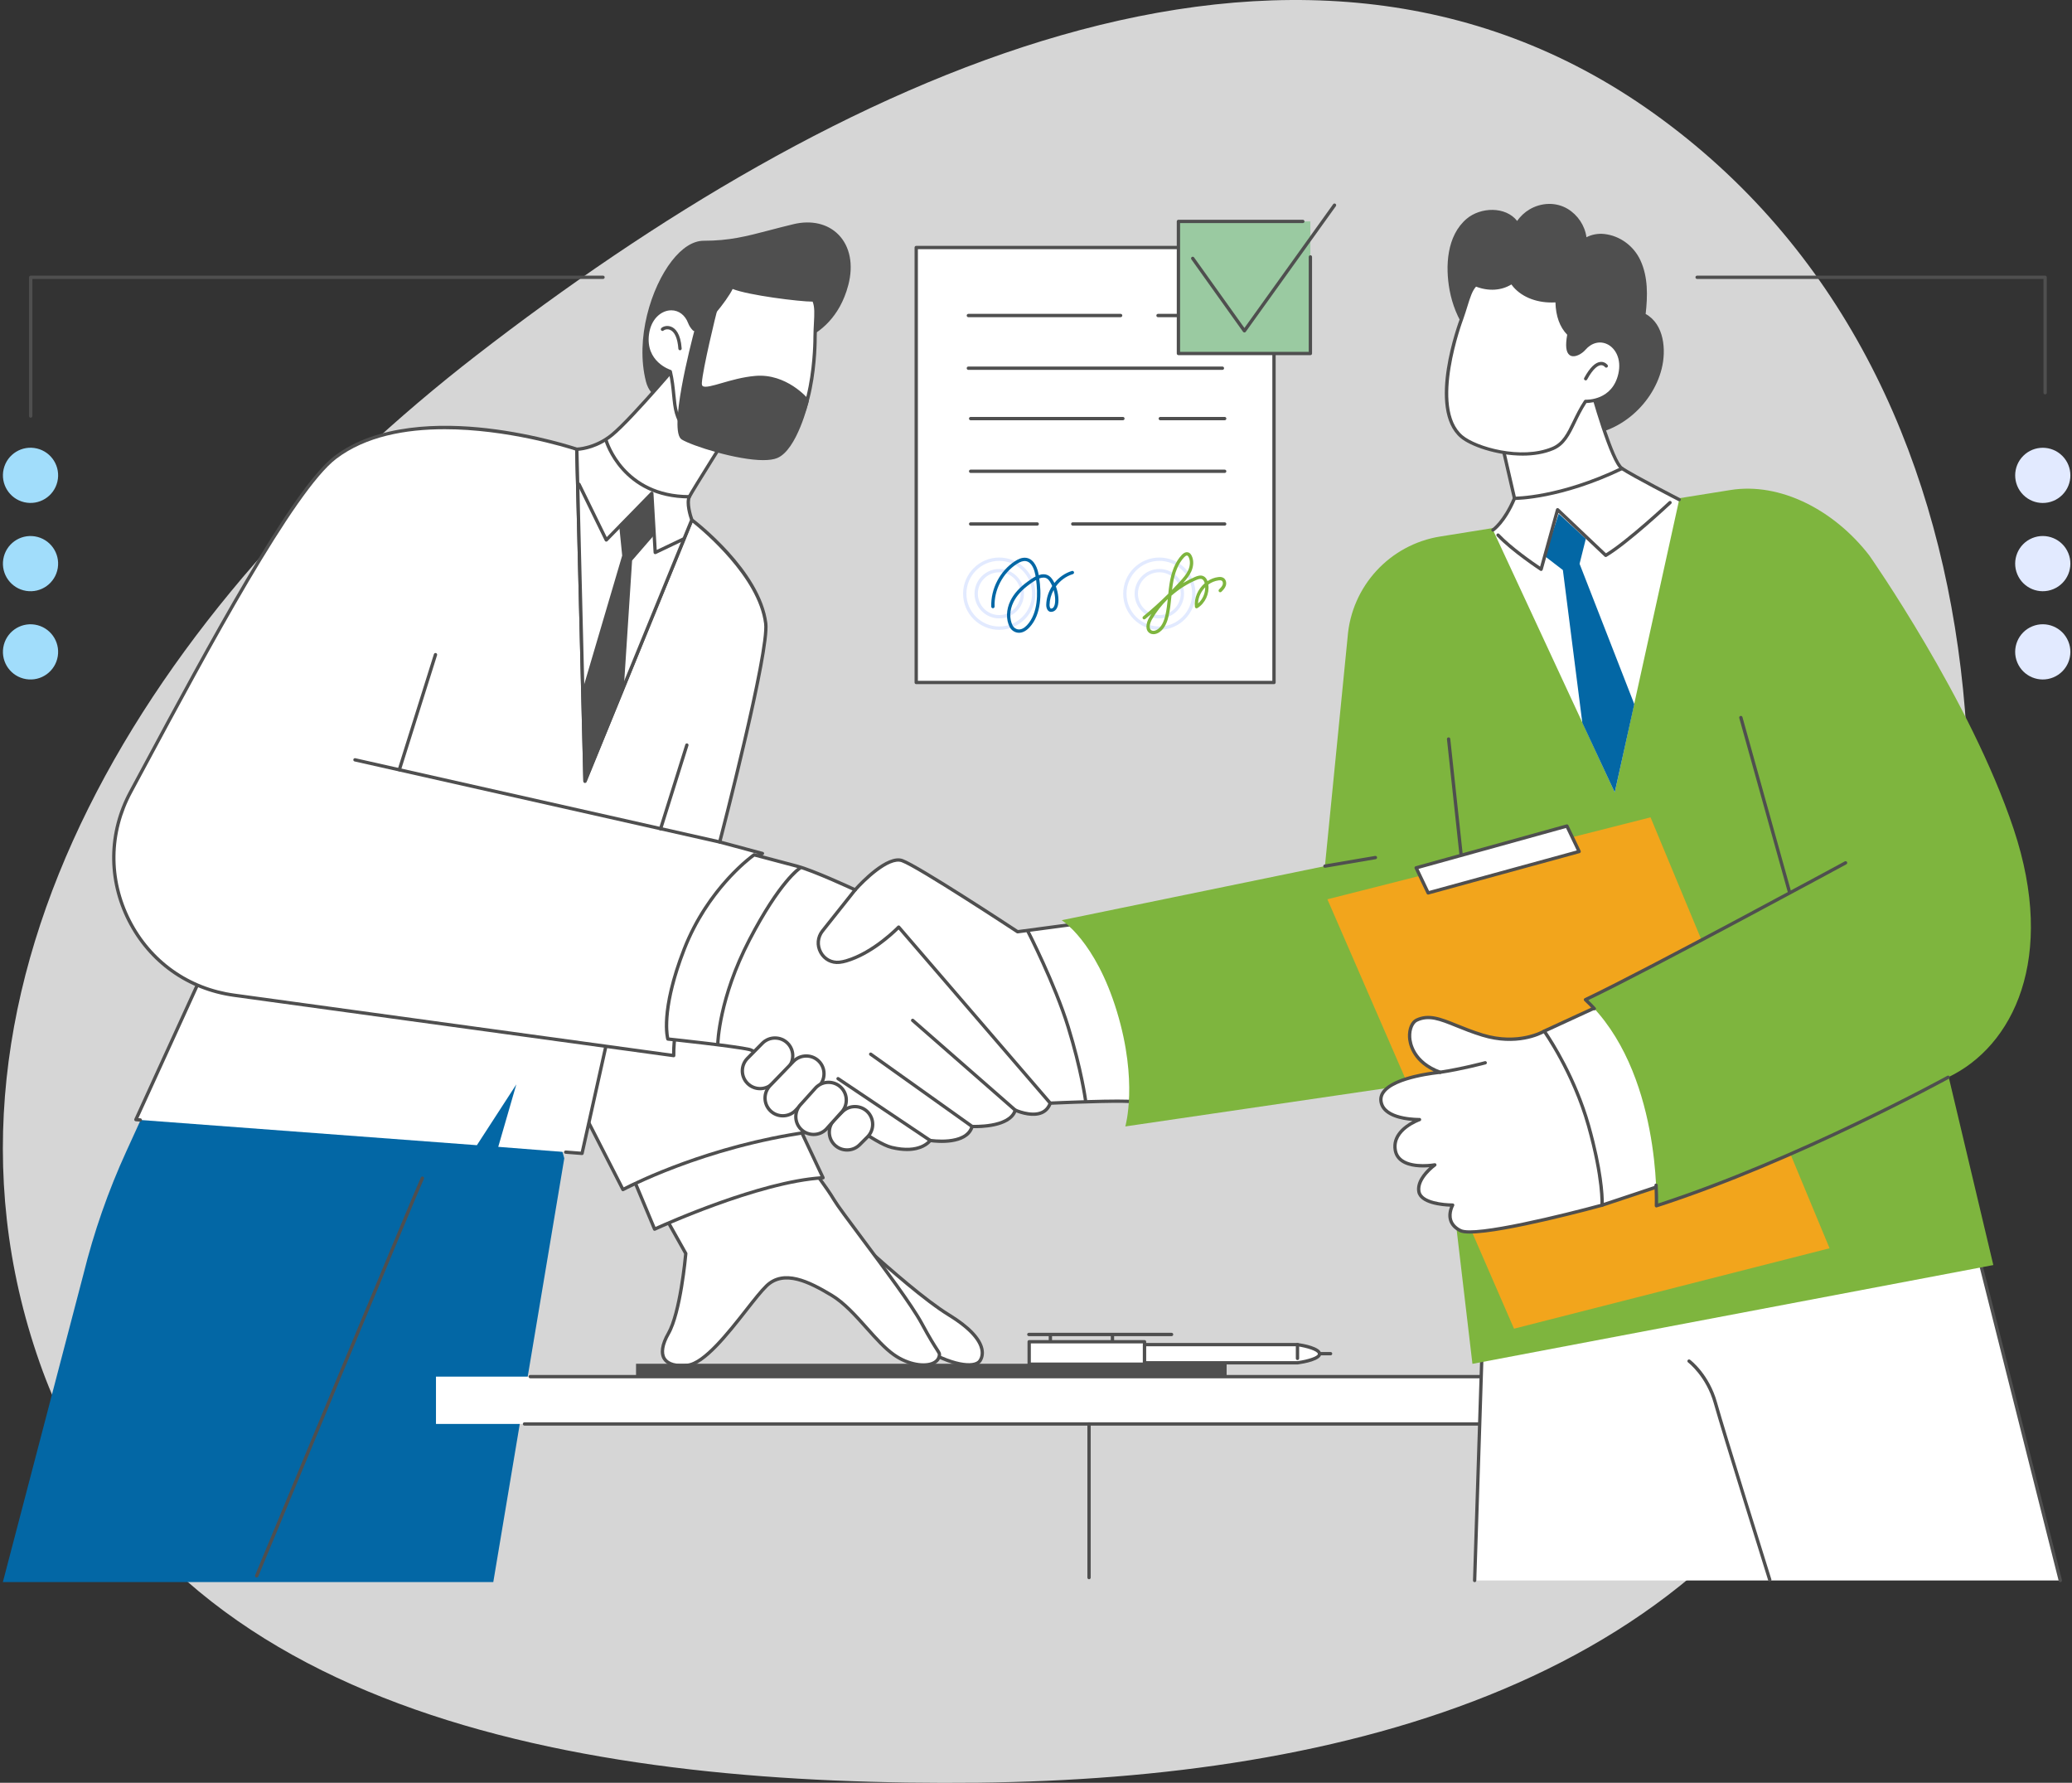 <svg xmlns="http://www.w3.org/2000/svg" width="723" height="622" viewBox="0 0 723 622" fill="none"><rect x="0" y="0" width="723" height="622" fill="#333333" stroke="none"/><path fill-rule="evenodd" clip-rule="evenodd" d="M341.341 621.944C467.701 620.652 601.215 587.263 649.096 468.92C709.199 320.368 706.571 132.087 576.996 39.495C450.837 -50.656 288.973 28.971 166.303 123.925C55.271 209.87 -33.005 342.131 13.84 475.413C58.062 601.233 209.386 623.292 341.341 621.944Z" fill="white" fill-opacity="0.8"></path><g clip-path="url(#clip0_818_11111)"><path d="M196.901 404.117L172.128 551.963H1L29.098 444.624C32.741 429.905 37.743 415.556 44.046 401.765L60.741 365.214L183.638 357.258L196.901 404.117Z" fill="#0367A5"></path><path d="M89.567 550.372C89.493 550.372 89.417 550.359 89.346 550.327C89.049 550.204 88.91 549.865 89.033 549.57C89.583 548.246 144.03 416.927 146.856 410.806C146.99 410.517 147.334 410.388 147.626 410.522C147.918 410.656 148.044 411 147.91 411.292C145.095 417.393 90.655 548.69 90.106 550.015C90.014 550.238 89.798 550.372 89.57 550.372H89.567Z" fill="#4F4F4F"></path><path d="M296.242 430.469C297.233 430.437 318.366 450.936 331.174 458.803C343.979 466.67 343.535 472.345 341.985 474.723C340.321 477.276 332.401 476.947 320.936 469.701C309.471 462.454 296.245 430.469 296.245 430.469H296.242Z" fill="white"></path><path d="M337.96 476.779C334.02 476.779 327.97 474.834 320.626 470.192C309.137 462.93 296.25 432.004 295.709 430.693C295.635 430.516 295.653 430.317 295.759 430.156C295.861 429.996 296.037 429.899 296.226 429.891C296.734 429.875 297.475 430.48 303.444 435.768C310.775 442.263 323.047 453.131 331.479 458.312C338.37 462.544 342.302 466.644 343.167 470.495C343.672 472.747 342.946 474.311 342.468 475.044C341.743 476.156 340.189 476.779 337.958 476.779H337.96ZM297.622 432.212C300.705 439.259 311.697 463.18 321.246 469.215C332.17 476.119 340.029 476.669 341.498 474.411C341.961 473.704 342.429 472.492 342.037 470.75C341.49 468.321 339.112 464.363 330.872 459.303C322.353 454.07 310.036 443.159 302.676 436.641C300.747 434.932 298.884 433.282 297.622 432.214V432.212Z" fill="#4F4F4F"></path><path d="M239.3 437.343C239.3 437.343 237.528 457.753 233.236 465.241C228.944 472.73 231.346 477.18 239.805 476.352C248.263 475.524 261.413 454.502 267.456 448.656C273.496 442.81 282.114 447.068 290.183 451.907C298.253 456.746 305.026 467.817 311.965 472.693C318.904 477.569 327.344 477.261 327.807 472.766C327.922 471.641 327.002 471.694 321.598 461.68C316.194 451.666 294.121 423.773 291.138 418.774C288.154 413.774 282.335 406.344 282.335 406.344L229.793 420.411L239.3 437.346V437.343Z" fill="white"></path><path d="M237.911 477.024C234.723 477.024 232.478 476.13 231.356 474.398C229.955 472.232 230.43 468.962 232.733 464.949C236.705 458.023 238.518 439.482 238.705 437.466L229.284 420.689C229.198 420.534 229.187 420.345 229.256 420.179C229.324 420.013 229.468 419.89 229.639 419.845L282.181 405.778C282.407 405.717 282.644 405.796 282.788 405.98C282.846 406.054 288.663 413.5 291.63 418.47C292.734 420.321 296.624 425.53 301.13 431.563C308.962 442.05 318.708 455.103 322.104 461.395C324.961 466.689 326.554 469.152 327.411 470.474C328.213 471.712 328.455 472.085 328.378 472.816C328.226 474.29 327.345 475.436 325.834 476.125C322.325 477.723 316.351 476.477 311.625 473.157C308.421 470.907 305.325 467.438 302.044 463.766C298.191 459.453 294.209 454.992 289.877 452.395C282.268 447.832 273.665 443.435 267.851 449.063C266.061 450.795 263.641 453.875 260.836 457.445C254.233 465.85 246.012 476.314 239.853 476.916C239.17 476.984 238.518 477.016 237.903 477.016L237.911 477.024ZM230.662 420.773L239.803 437.056C239.861 437.159 239.885 437.274 239.874 437.39C239.801 438.228 238.042 458.012 233.734 465.524C231.692 469.086 231.193 472.014 232.326 473.767C233.411 475.447 235.976 476.138 239.743 475.767C245.41 475.213 253.8 464.531 259.927 456.732C262.755 453.131 265.199 450.019 267.047 448.232C273.452 442.034 282.499 446.621 290.477 451.405C294.961 454.093 299.003 458.619 302.914 462.998C306.147 466.618 309.201 470.037 312.295 472.211C317.239 475.683 322.712 476.277 325.356 475.073C326.489 474.556 327.117 473.759 327.227 472.7C327.259 472.4 327.198 472.279 326.439 471.104C325.574 469.769 323.965 467.28 321.087 461.947C317.731 455.728 308.013 442.715 300.204 432.257C295.494 425.948 291.772 420.965 290.637 419.064C288.045 414.722 283.227 408.438 282.11 406.997L230.659 420.773H230.662Z" fill="#4F4F4F"></path><path d="M228.418 428.836C228.418 428.836 264.235 412.214 287.192 410.907L277.963 391.32L220.133 409.044L228.415 428.836H228.418Z" fill="white"></path><path d="M228.418 429.418C228.347 429.418 228.276 429.405 228.208 429.379C228.061 429.321 227.942 429.208 227.882 429.061L219.6 409.269C219.537 409.119 219.539 408.948 219.61 408.798C219.679 408.651 219.807 408.538 219.965 408.491L277.796 390.767C278.072 390.683 278.369 390.815 278.489 391.075L287.718 410.662C287.799 410.835 287.791 411.04 287.692 411.206C287.594 411.372 287.418 411.477 287.226 411.487C264.643 412.77 229.02 429.195 228.663 429.361C228.586 429.397 228.502 429.416 228.418 429.416V429.418ZM220.917 409.411L228.72 428.059C233.273 425.999 265.04 411.918 286.304 410.383L277.654 392.021L220.917 409.408V409.411Z" fill="#4F4F4F"></path><path d="M217.376 415.026C217.376 415.026 244.893 400.07 282.821 394.86L225.432 293.984L162.121 307.055L217.376 415.023V415.026Z" fill="white"></path><path d="M217.375 415.606C217.318 415.606 217.26 415.598 217.205 415.58C217.055 415.532 216.931 415.43 216.86 415.291L161.606 307.323C161.524 307.163 161.522 306.971 161.6 306.808C161.679 306.645 161.829 306.527 162.005 306.49L225.313 293.419C225.56 293.366 225.81 293.482 225.934 293.7L283.322 394.576C283.417 394.744 283.425 394.947 283.338 395.12C283.254 395.294 283.088 395.412 282.897 395.438C245.518 400.571 217.925 415.388 217.651 415.538C217.565 415.585 217.47 415.609 217.375 415.609V415.606ZM162.983 307.47L217.625 414.239C221.597 412.184 247.555 399.273 281.893 394.405L225.135 294.638L162.983 307.47Z" fill="#4F4F4F"></path><path d="M213.278 356.648L203.1 402.414L173.859 400.119L180.167 378.335L166.408 399.546L47.414 390.631L85.594 307.008L213.278 356.648Z" fill="white"></path><path d="M203.1 402.989C203.085 402.989 203.069 402.989 203.056 402.989L197.347 402.543C197.026 402.519 196.789 402.238 196.813 401.92C196.837 401.602 197.118 401.362 197.436 401.386L202.643 401.794L212.605 357.005L85.897 307.744L48.289 390.11L48.989 390.163C49.306 390.186 49.546 390.465 49.522 390.783C49.498 391.104 49.23 391.338 48.899 391.319L47.372 391.204C47.183 391.19 47.012 391.083 46.917 390.92C46.82 390.757 46.809 390.557 46.888 390.384L85.069 306.761C85.198 306.482 85.518 306.35 85.805 306.461L213.488 356.101C213.753 356.204 213.906 356.487 213.843 356.766L203.665 402.532C203.605 402.8 203.368 402.987 203.1 402.987V402.989Z" fill="#4F4F4F"></path><path d="M266.048 297.772C266.048 297.772 253.839 303.933 244.734 324.119C239.201 336.389 234.922 358.99 235.087 368.29L81.648 347.223C48.184 342.628 29.564 306.046 45.574 276.303C67.702 235.195 101.138 171.645 116.982 159.604C145.648 137.817 201.26 156.736 201.26 156.736L204.127 272.547L241.393 181.391C241.393 181.391 264.899 199.164 267.191 217.511C268.432 227.446 251.139 293.761 251.139 293.761L266.045 297.775L266.048 297.772Z" fill="white"></path><path d="M235.088 368.867C235.062 368.867 235.035 368.867 235.009 368.862L81.57 347.795C65.421 345.577 51.922 335.97 44.533 321.438C37.153 306.916 37.344 290.365 45.064 276.027C46.586 273.201 48.158 270.27 49.777 267.258C71.724 226.394 101.777 170.43 116.633 159.141C131.594 147.77 153.878 147.581 169.937 149.424C187.285 151.413 201.308 156.139 201.447 156.187C201.676 156.265 201.833 156.478 201.839 156.72L204.638 269.76L240.855 181.167C240.923 181.001 241.065 180.875 241.239 180.828C241.409 180.781 241.599 180.815 241.743 180.925C242.71 181.656 265.47 199.056 267.767 217.434C268.963 226.993 253.626 286.482 251.844 293.345L266.195 297.209C266.427 297.272 266.597 297.469 266.621 297.708C266.645 297.948 266.521 298.176 266.306 298.287C266.185 298.347 254.16 304.618 245.26 324.355C239.974 336.075 235.493 358.677 235.666 368.276C235.669 368.444 235.598 368.607 235.472 368.72C235.364 368.815 235.227 368.867 235.088 368.867ZM155.108 149.75C141.566 149.75 127.636 152.236 117.335 160.064C102.682 171.2 72.694 227.038 50.799 267.808C49.18 270.82 47.606 273.75 46.087 276.576C38.551 290.575 38.362 306.737 45.569 320.912C52.781 335.1 65.96 344.481 81.728 346.644L234.502 367.622C234.526 357.392 238.889 335.668 244.203 323.88C251.708 307.239 261.196 300.095 264.555 297.969L250.99 294.315C250.682 294.231 250.498 293.918 250.58 293.608C250.753 292.946 267.833 227.288 266.618 217.576C264.584 201.311 245.299 185.231 241.641 182.316L204.667 272.762C204.562 273.017 204.294 273.162 204.025 273.114C203.755 273.064 203.558 272.833 203.55 272.557L200.693 157.157C197.63 156.168 176.874 149.747 155.111 149.747L155.108 149.75Z" fill="#4F4F4F"></path><path d="M251.138 294.341C251.096 294.341 251.054 294.336 251.01 294.328L123.734 265.662C123.421 265.591 123.227 265.281 123.295 264.968C123.366 264.655 123.673 264.461 123.989 264.529L251.265 293.195C251.577 293.266 251.772 293.576 251.704 293.889C251.643 294.159 251.404 294.341 251.138 294.341Z" fill="#4F4F4F"></path><path d="M139.345 269.111C139.287 269.111 139.229 269.103 139.171 269.085C138.867 268.988 138.696 268.664 138.793 268.357L151.407 228.226C151.501 227.921 151.825 227.75 152.135 227.848C152.44 227.945 152.611 228.268 152.513 228.576L139.9 268.706C139.821 268.953 139.592 269.114 139.348 269.114L139.345 269.111Z" fill="#4F4F4F"></path><path d="M230.501 289.755C230.443 289.755 230.386 289.748 230.328 289.729C230.023 289.634 229.852 289.309 229.949 289.004L239.122 259.765C239.217 259.46 239.538 259.289 239.85 259.387C240.155 259.481 240.326 259.807 240.229 260.112L231.056 289.351C230.977 289.598 230.748 289.758 230.504 289.758L230.501 289.755Z" fill="#4F4F4F"></path><path d="M607.899 480.289H152.129V496.798H607.899V480.289Z" fill="white"></path><path d="M607.898 497.384H183.014C182.694 497.384 182.434 497.124 182.434 496.804C182.434 496.483 182.694 496.223 183.014 496.223H607.32V480.873H185.025C184.705 480.873 184.444 480.613 184.444 480.292C184.444 479.971 184.705 479.711 185.025 479.711H607.898C608.218 479.711 608.479 479.971 608.479 480.292V496.801C608.479 497.122 608.218 497.382 607.898 497.382V497.384Z" fill="#4F4F4F"></path><path d="M380.011 550.982C379.69 550.982 379.43 550.722 379.43 550.401V496.8C379.43 496.479 379.69 496.219 380.011 496.219C380.331 496.219 380.591 496.479 380.591 496.8V550.401C380.591 550.722 380.331 550.982 380.011 550.982Z" fill="#4F4F4F"></path><path d="M428.017 475.797H221.941V479.887H428.017V475.797Z" fill="#4F4F4F"></path><path d="M399.37 468.117H359.121V475.942H399.37V468.117Z" fill="white"></path><path d="M399.369 476.526H359.12C358.799 476.526 358.539 476.265 358.539 475.945V468.12C358.539 467.799 358.799 467.539 359.12 467.539H399.369C399.69 467.539 399.95 467.799 399.95 468.12V475.945C399.95 476.265 399.69 476.526 399.369 476.526ZM359.698 475.366H398.788V468.701H359.698V475.366Z" fill="#4F4F4F"></path><path d="M399.371 475.47H452.746C452.746 475.47 460.679 474.405 460.445 472.287C460.208 470.168 452.746 469.125 452.746 469.125H399.371V475.47Z" fill="white"></path><path d="M452.745 476.051H399.37C399.049 476.051 398.789 475.791 398.789 475.47V469.128C398.789 468.807 399.049 468.547 399.37 468.547H452.745C452.771 468.547 452.798 468.547 452.827 468.552C454.682 468.812 460.757 469.843 461.019 472.224C461.295 474.711 454.816 475.778 452.821 476.046C452.795 476.048 452.771 476.051 452.745 476.051ZM399.951 474.892H452.708C456.551 474.371 459.958 473.162 459.868 472.353C459.758 471.359 456.083 470.187 452.706 469.706H399.951V474.889V474.892Z" fill="#4F4F4F"></path><path d="M464.287 472.865H460.444C460.123 472.865 459.863 472.605 459.863 472.284C459.863 471.963 460.123 471.703 460.444 471.703H464.287C464.608 471.703 464.868 471.963 464.868 472.284C464.868 472.605 464.608 472.865 464.287 472.865Z" fill="#4F4F4F"></path><path d="M452.745 474.516C452.424 474.516 452.164 474.256 452.164 473.935V469.128C452.164 468.807 452.424 468.547 452.745 468.547C453.066 468.547 453.326 468.807 453.326 469.128V473.935C453.326 474.256 453.066 474.516 452.745 474.516Z" fill="#4F4F4F"></path><path d="M366.518 468.373C366.198 468.373 365.938 468.113 365.938 467.793V465.729C365.938 465.409 366.198 465.148 366.518 465.148C366.839 465.148 367.099 465.409 367.099 465.729V467.793C367.099 468.113 366.839 468.373 366.518 468.373Z" fill="#4F4F4F"></path><path d="M388.179 468.373C387.858 468.373 387.598 468.113 387.598 467.793V465.729C387.598 465.409 387.858 465.148 388.179 465.148C388.499 465.148 388.759 465.409 388.759 465.729V467.793C388.759 468.113 388.499 468.373 388.179 468.373Z" fill="#4F4F4F"></path><path d="M408.809 466.162H359.003C358.682 466.162 358.422 465.902 358.422 465.581C358.422 465.26 358.682 465 359.003 465H408.809C409.129 465 409.389 465.26 409.389 465.581C409.389 465.902 409.129 466.162 408.809 466.162Z" fill="#4F4F4F"></path><path d="M373.378 322.631L355.071 325.073C355.071 325.073 320.494 302.293 314.798 300.258C309.102 298.224 298.386 310.459 298.386 310.459C298.386 310.459 284.18 303.809 278.079 302.182C271.976 300.555 263.137 298.227 263.137 298.227C263.137 298.227 247.272 309.211 238.729 331.176C230.187 353.142 233.033 362.499 233.033 362.499C233.033 362.499 256.221 364.941 261.51 366.161C266.798 367.38 300.967 397.891 311.139 400.33C321.309 402.772 324.563 397.888 324.563 397.888C324.563 397.888 337.174 399.923 339.208 393.007C339.208 393.007 352.39 393.664 354.259 387.311C354.259 387.311 364.02 391.785 366.462 384.87C366.462 384.87 392.904 383.65 396.158 384.462C399.412 385.277 393.716 336.462 373.378 322.629V322.631Z" fill="white"></path><path d="M316.468 401.6C314.907 401.6 313.096 401.398 311.004 400.896C304.995 399.453 291.317 388.831 279.25 379.458C271.141 373.161 263.485 367.212 261.382 366.726C256.188 365.528 233.208 363.102 232.977 363.078C232.746 363.054 232.551 362.894 232.483 362.671C232.364 362.282 229.676 352.872 238.192 330.969C246.7 309.09 262.649 297.864 262.809 297.751C262.949 297.654 263.125 297.625 263.288 297.667C263.288 297.667 272.13 299.996 278.233 301.626C283.821 303.116 295.872 308.654 298.246 309.755C300.054 307.755 309.472 297.743 314.999 299.717C320.542 301.697 352.218 322.503 355.214 324.474L373.305 322.062C373.445 322.043 373.589 322.077 373.707 322.156C393.116 335.353 399.313 379.566 397.179 384.337C396.811 385.159 396.199 385.075 396.023 385.03C393.547 384.413 376.097 385.017 366.874 385.438C366.23 387.004 365.16 388.114 363.688 388.739C360.429 390.122 356.147 388.697 354.602 388.087C352.278 393.591 341.935 393.662 339.625 393.607C337.312 399.87 326.885 398.795 324.814 398.517C324.096 399.353 321.681 401.603 316.471 401.603L316.468 401.6ZM233.505 361.969C236.728 362.31 256.704 364.458 261.642 365.599C263.995 366.14 271.042 371.615 279.962 378.544C291.346 387.383 305.511 398.385 311.277 399.771C320.874 402.073 323.959 397.755 324.086 397.568C324.212 397.384 324.435 397.284 324.659 397.321C324.779 397.339 336.789 399.192 338.655 392.847C338.731 392.59 338.976 392.422 339.241 392.432C339.37 392.437 351.989 392.995 353.708 387.152C353.755 386.991 353.871 386.857 354.023 386.789C354.176 386.718 354.352 386.721 354.504 386.789C354.557 386.813 359.751 389.149 363.238 387.669C364.508 387.131 365.412 386.127 365.919 384.684C365.998 384.46 366.203 384.308 366.44 384.297C367.504 384.247 392.188 383.12 396.125 383.869C396.456 383.212 396.68 380.257 395.975 374.409C394.364 361.017 387.543 333.167 373.237 323.242L355.151 325.652C355.012 325.67 354.872 325.639 354.757 325.563C354.412 325.337 320.175 302.798 314.608 300.811C310.239 299.255 301.736 307.526 298.827 310.849C298.656 311.043 298.377 311.101 298.146 310.991C298.004 310.925 283.918 304.343 277.936 302.748C272.458 301.287 264.773 299.26 263.259 298.861C261.348 300.264 247.115 311.23 239.275 331.39C231.815 350.569 233.116 360.061 233.508 361.969H233.505Z" fill="#4F4F4F"></path><path d="M378.784 384.484C378.497 384.484 378.248 384.271 378.211 383.979C378.198 383.874 376.781 373.361 372.16 358.413C367.537 343.457 358.219 325.3 358.127 325.119C357.98 324.835 358.093 324.485 358.377 324.338C358.661 324.191 359.01 324.304 359.157 324.588C359.252 324.769 368.617 343.018 373.269 358.071C377.922 373.121 379.346 383.724 379.362 383.83C379.404 384.148 379.181 384.439 378.863 384.479C378.836 384.481 378.81 384.484 378.786 384.484H378.784Z" fill="#4F4F4F"></path><path d="M250.473 364.614H250.462C250.142 364.608 249.887 364.343 249.895 364.025C249.897 363.87 250.297 348.199 260.997 327.621C271.708 307.022 278.487 302.601 278.77 302.425C279.041 302.254 279.399 302.336 279.57 302.607C279.74 302.877 279.659 303.235 279.388 303.406C279.322 303.448 272.549 307.924 262.027 328.155C251.461 348.473 251.059 363.891 251.056 364.046C251.051 364.361 250.791 364.616 250.476 364.616L250.473 364.614Z" fill="#4F4F4F"></path><path d="M366.463 385.452C366.3 385.452 366.14 385.384 366.024 385.25L313.553 324.302C311.65 326.19 304.085 333.278 295.438 335.802C294.586 336.049 293.758 336.217 292.978 336.301C290.044 336.614 287.327 335.189 285.889 332.585C284.422 329.927 284.672 326.805 286.543 324.434L297.935 310.101C298.135 309.851 298.5 309.809 298.75 310.009C298.999 310.209 299.041 310.574 298.844 310.824L287.453 325.154C285.878 327.149 285.665 329.783 286.903 332.025C288.113 334.214 290.389 335.413 292.854 335.15C293.566 335.074 294.326 334.919 295.112 334.69C304.616 331.917 313.077 323.138 313.161 323.049C313.274 322.93 313.437 322.862 313.595 322.87C313.758 322.875 313.913 322.946 314.021 323.072L366.905 384.498C367.112 384.74 367.086 385.108 366.844 385.316C366.734 385.41 366.6 385.455 366.466 385.455L366.463 385.452Z" fill="#4F4F4F"></path><path d="M354.259 387.897C354.122 387.897 353.988 387.85 353.878 387.753L318.081 356.43C317.839 356.22 317.816 355.852 318.026 355.612C318.236 355.371 318.604 355.347 318.843 355.557L354.64 386.88C354.882 387.09 354.905 387.458 354.695 387.698C354.579 387.829 354.419 387.895 354.259 387.895V387.897Z" fill="#4F4F4F"></path><path d="M339.209 393.594C339.094 393.594 338.975 393.559 338.873 393.486L303.481 368.264C303.221 368.077 303.161 367.717 303.345 367.454C303.531 367.194 303.894 367.133 304.154 367.317L339.546 392.54C339.806 392.726 339.866 393.086 339.682 393.349C339.569 393.507 339.391 393.594 339.209 393.594Z" fill="#4F4F4F"></path><path d="M324.565 398.469C324.455 398.469 324.342 398.437 324.242 398.372L292.104 376.811C291.839 376.632 291.768 376.272 291.946 376.006C292.125 375.741 292.485 375.67 292.751 375.849L324.888 397.41C325.154 397.588 325.225 397.948 325.046 398.214C324.936 398.379 324.752 398.471 324.565 398.471V398.469Z" fill="#4F4F4F"></path><path d="M274.819 372.725L269.615 377.989C267.205 380.399 263.257 380.399 260.847 377.989C258.436 375.579 258.436 371.631 260.847 369.221L266.051 363.956C268.461 361.546 272.409 361.546 274.819 363.956C277.23 366.366 277.23 370.314 274.819 372.725Z" fill="white"></path><path d="M265.227 380.385C263.492 380.385 261.754 379.725 260.432 378.403C257.788 375.759 257.788 371.458 260.432 368.814L265.634 363.552C266.911 362.275 268.615 361.57 270.431 361.57C272.247 361.57 273.95 362.272 275.225 363.55C276.5 364.824 277.204 366.528 277.204 368.344C277.204 370.16 276.502 371.861 275.228 373.135L270.023 378.4C268.701 379.722 266.964 380.385 265.227 380.385ZM270.433 362.729C268.927 362.729 267.516 363.31 266.459 364.367L261.258 369.629C259.066 371.824 259.066 375.388 261.258 377.58C263.45 379.769 267.014 379.772 269.206 377.58L274.408 372.318C275.464 371.261 276.045 369.85 276.045 368.344C276.045 366.838 275.464 365.426 274.408 364.37C273.351 363.313 271.94 362.732 270.433 362.732V362.729Z" fill="#4F4F4F"></path><path d="M302.696 396.662L299.955 399.403C297.545 401.814 293.597 401.814 291.187 399.403C288.776 396.993 288.776 393.045 291.187 390.635L293.928 387.894C296.338 385.483 300.286 385.483 302.696 387.894C305.107 390.304 305.107 394.252 302.696 396.662Z" fill="white"></path><path d="M295.574 401.788C293.758 401.788 292.055 401.086 290.78 399.809C288.136 397.165 288.136 392.865 290.78 390.221L293.521 387.479C294.796 386.204 296.499 385.5 298.316 385.5C300.132 385.5 301.835 386.202 303.11 387.479C305.754 390.123 305.754 394.423 303.11 397.068L300.368 399.809C299.094 401.084 297.39 401.788 295.574 401.788ZM298.313 386.662C296.807 386.662 295.396 387.243 294.339 388.299L291.597 391.041C289.405 393.233 289.405 396.797 291.597 398.989C292.654 400.046 294.066 400.627 295.572 400.627C297.078 400.627 298.489 400.046 299.546 398.989L302.287 396.248C304.477 394.055 304.477 390.491 302.287 388.299C301.231 387.243 299.819 386.662 298.313 386.662Z" fill="#4F4F4F"></path><path d="M285.718 378.998L277.533 387.48C275.123 389.89 271.175 389.89 268.765 387.48C266.354 385.07 266.354 381.122 268.765 378.711L276.95 370.23C279.36 367.819 283.308 367.819 285.718 370.23C288.128 372.64 288.128 376.588 285.718 378.998Z" fill="white"></path><path d="M273.148 389.87C271.332 389.87 269.629 389.168 268.354 387.891C265.71 385.246 265.71 380.946 268.354 378.302L276.531 369.828C277.814 368.546 279.517 367.844 281.333 367.844C283.15 367.844 284.85 368.546 286.128 369.823C287.402 371.098 288.107 372.801 288.107 374.617C288.107 376.433 287.405 378.131 286.133 379.409L277.953 387.885C276.671 389.168 274.967 389.87 273.151 389.87H273.148ZM281.333 369.003C279.827 369.003 278.416 369.584 277.359 370.64L269.182 379.114C266.985 381.314 266.985 384.879 269.174 387.071C270.231 388.127 271.642 388.708 273.148 388.708C274.655 388.708 276.066 388.127 277.123 387.071L285.3 378.597C285.3 378.597 285.305 378.591 285.308 378.589C286.364 377.532 286.945 376.121 286.945 374.615C286.945 373.108 286.364 371.697 285.308 370.64C284.251 369.584 282.839 369.003 281.333 369.003Z" fill="#4F4F4F"></path><path d="M293.495 388.185L288.275 393.986C285.865 396.397 281.917 396.397 279.507 393.986C277.097 391.576 277.097 387.628 279.507 385.218L284.727 379.417C287.137 377.007 291.085 377.007 293.495 379.417C295.906 381.827 295.906 385.775 293.495 388.185Z" fill="white"></path><path d="M283.891 396.376C282.074 396.376 280.371 395.675 279.096 394.397C276.452 391.753 276.452 387.453 279.096 384.809L284.295 379.031C285.591 377.733 287.294 377.031 289.111 377.031C290.927 377.031 292.63 377.733 293.905 379.01C295.18 380.285 295.884 381.988 295.884 383.805C295.884 385.621 295.185 387.314 293.918 388.588L288.709 394.376C287.413 395.675 285.71 396.376 283.893 396.376H283.891ZM289.111 378.19C287.605 378.19 286.193 378.771 285.137 379.828L279.938 385.605C277.724 387.818 277.724 391.385 279.916 393.577C280.973 394.634 282.385 395.215 283.891 395.215C285.397 395.215 286.808 394.634 287.865 393.577L293.064 387.8C293.064 387.8 293.077 387.784 293.085 387.779C294.141 386.722 294.722 385.311 294.722 383.805C294.722 382.299 294.141 380.887 293.085 379.83C292.028 378.774 290.617 378.193 289.111 378.193V378.19Z" fill="#4F4F4F"></path><path d="M689.997 436.558L718.926 551.417H514.559L518.291 435.625L689.997 436.558Z" fill="white"></path><path d="M718.924 552.001C718.663 552.001 718.427 551.825 718.361 551.562L689.543 437.139L518.851 436.211L515.137 551.438C515.127 551.759 514.832 552.009 514.541 551.998C514.22 551.988 513.97 551.72 513.981 551.399L517.713 435.607C517.724 435.294 517.979 435.047 518.291 435.047H518.294L689.998 435.98C690.263 435.98 690.492 436.161 690.558 436.419L719.486 551.278C719.565 551.588 719.376 551.904 719.065 551.982C719.018 551.996 718.971 552.001 718.924 552.001Z" fill="#4F4F4F"></path><path d="M617.536 551.764C617.289 551.764 617.06 551.607 616.984 551.357C616.821 550.836 600.704 499.293 598.023 489.647C595.405 480.219 589.091 475.38 589.028 475.333C588.773 475.141 588.721 474.778 588.913 474.52C589.104 474.265 589.467 474.213 589.722 474.405C589.993 474.61 596.411 479.509 599.14 489.337C601.815 498.965 617.928 550.492 618.091 551.01C618.185 551.315 618.017 551.641 617.709 551.735C617.652 551.754 617.594 551.762 617.536 551.762V551.764Z" fill="#4F4F4F"></path><path d="M502.564 187.178L603.826 170.963C621.139 168.19 639.975 177.895 652.247 193.757C652.247 193.757 687.612 244.154 702.644 289.245C717.673 334.335 702.489 365.035 679.771 375.851L679.527 373.888L695.547 441.364L513.787 475.831L502.148 376.939L392.664 393.001C392.664 393.001 397.212 377.489 389.723 352.881C382.235 328.274 370.465 321.054 370.465 321.054L462.317 302.177L470.232 222.307C471.583 204.526 484.956 189.993 502.566 187.176L502.564 187.178Z" fill="#7EB53E"></path><path d="M624.543 312.225C624.29 312.225 624.056 312.057 623.985 311.802L606.893 250.502C606.806 250.195 606.987 249.874 607.295 249.787C607.602 249.701 607.923 249.882 608.01 250.189L625.102 311.489C625.189 311.797 625.008 312.118 624.7 312.204C624.648 312.22 624.595 312.225 624.545 312.225H624.543Z" fill="#4F4F4F"></path><path d="M510.335 303.419C510.043 303.419 509.791 303.198 509.759 302.901L504.894 257.9C504.86 257.582 505.091 257.295 505.409 257.261C505.732 257.227 506.014 257.458 506.048 257.776L510.913 302.777C510.947 303.095 510.716 303.382 510.398 303.416C510.377 303.416 510.356 303.419 510.335 303.419Z" fill="#4F4F4F"></path><path d="M462.317 302.763C462.038 302.763 461.794 302.563 461.746 302.279C461.694 301.964 461.907 301.664 462.222 301.612L479.835 298.618C480.153 298.563 480.45 298.776 480.505 299.094C480.56 299.412 480.345 299.709 480.03 299.761L462.417 302.755C462.385 302.76 462.351 302.763 462.319 302.763H462.317Z" fill="#4F4F4F"></path><path d="M528.293 463.562L463.18 313.751L575.936 285.164L638.403 435.507L528.293 463.562Z" fill="#F2A51C"></path><path d="M494.145 302.775L498.332 311.528L551.021 297.085L546.752 288.188L494.145 302.775Z" fill="white"></path><path d="M498.333 312.106C498.115 312.106 497.908 311.982 497.81 311.777L493.623 303.027C493.55 302.872 493.547 302.693 493.618 302.536C493.689 302.381 493.826 302.262 493.991 302.218L546.599 287.63C546.87 287.556 547.156 287.685 547.277 287.937L551.546 296.835C551.619 296.99 551.622 297.168 551.551 297.326C551.48 297.484 551.343 297.6 551.178 297.644L498.488 312.087C498.439 312.101 498.386 312.108 498.336 312.108L498.333 312.106ZM494.969 303.151L498.649 310.841L550.2 296.711L546.441 288.878L494.969 303.153V303.151Z" fill="#4F4F4F"></path><path d="M538.84 359.76C538.84 359.76 530.09 365.075 517.24 361.122C505.982 357.657 500.444 352.995 494.291 355.925C490.627 357.671 489.528 369.349 502.518 374.111C502.518 374.111 478.77 376.211 482.169 385.369C484.195 390.833 495.324 390.61 495.324 390.61C495.324 390.61 485.567 393.932 486.866 401.294C488.164 408.654 500.665 406.415 500.665 406.415C500.665 406.415 494.236 411.001 495.101 415.764C495.965 420.527 506.897 420.437 506.897 420.437C506.897 420.437 503.506 426.309 509.567 429.34C515.628 432.37 559.026 420.474 559.026 420.474C559.026 420.474 561.836 402.69 559.67 382.772C557.504 362.854 538.837 359.763 538.837 359.763L538.84 359.76Z" fill="white"></path><path d="M512.906 430.385C511.287 430.385 510.047 430.222 509.311 429.854C507.376 428.887 506.136 427.538 505.628 425.848C505.05 423.924 505.576 422.045 505.996 420.996C503.26 420.899 495.328 420.237 494.534 415.863C493.89 412.325 496.836 408.987 498.768 407.226C496.203 407.436 491.75 407.441 488.883 405.439C487.469 404.45 486.599 403.089 486.299 401.393C485.347 396.008 489.929 392.654 492.854 391.095C489.332 390.814 483.171 389.726 481.628 385.57C481.018 383.93 481.163 382.385 482.051 380.976C484.995 376.318 495.582 374.415 500.253 373.79C492.318 370.013 491.382 363.807 491.293 361.878C491.151 358.855 492.258 356.256 494.045 355.401C498.526 353.267 502.698 354.952 508.47 357.286C511.04 358.324 513.955 359.502 517.411 360.566C529.868 364.399 538.455 359.315 538.539 359.263C538.657 359.192 538.802 359.163 538.936 359.186C539.127 359.218 558.063 362.585 560.249 382.705C562.397 402.471 559.629 420.381 559.603 420.56C559.569 420.786 559.403 420.967 559.185 421.028C557.616 421.459 524.902 430.382 512.909 430.382L512.906 430.385ZM506.898 419.853C507.103 419.853 507.295 419.963 507.397 420.139C507.502 420.318 507.502 420.541 507.4 420.72C507.387 420.744 506.025 423.162 506.74 425.522C507.153 426.892 508.194 427.998 509.828 428.816C514.586 431.197 546.224 423.362 558.509 420.011C558.888 417.361 561.056 400.876 559.096 382.832C557.124 364.69 540.923 360.779 538.941 360.369C537.527 361.158 529.111 365.379 517.07 361.673C513.566 360.595 510.625 359.407 508.033 358.358C502.33 356.053 498.563 354.529 494.542 356.445C493.404 356.989 492.318 359.008 492.449 361.82C492.539 363.723 493.543 370.199 502.719 373.564C502.974 373.658 503.129 373.916 503.094 374.184C503.058 374.452 502.842 374.663 502.571 374.686C502.411 374.699 486.457 376.171 483.032 381.594C482.335 382.695 482.233 383.865 482.714 385.166C484.575 390.181 495.212 390.031 495.314 390.028C495.58 390.018 495.848 390.225 495.895 390.507C495.945 390.788 495.782 391.064 495.512 391.156C495.42 391.187 486.241 394.41 487.437 401.191C487.684 402.592 488.373 403.67 489.542 404.487C493.293 407.105 500.492 405.854 500.563 405.841C500.837 405.793 501.094 405.938 501.199 406.188C501.305 406.437 501.223 406.727 501.002 406.884C500.942 406.929 494.881 411.313 495.672 415.658C496.3 419.114 503.762 419.855 506.761 419.855C506.808 419.855 506.85 419.853 506.898 419.855V419.853Z" fill="#4F4F4F"></path><path d="M502.517 374.684C502.236 374.684 501.986 374.476 501.944 374.19C501.897 373.874 502.115 373.577 502.433 373.53C509.95 372.408 518.019 370.255 518.101 370.231C518.411 370.147 518.726 370.331 518.81 370.641C518.895 370.952 518.711 371.27 518.4 371.351C518.319 371.372 510.189 373.543 502.604 374.676C502.575 374.681 502.546 374.681 502.517 374.681V374.684Z" fill="#4F4F4F"></path><path d="M578.984 413.811C578.413 400.592 575.067 370.628 557.094 351.344L538.84 359.752C538.84 359.752 549.007 373.898 554.313 392.76C559.617 411.621 559.029 420.463 559.029 420.463L578.984 413.811Z" fill="white"></path><path d="M559.03 421.045C558.904 421.045 558.777 421.003 558.675 420.924C558.522 420.806 558.438 420.619 558.449 420.428C558.454 420.341 558.961 411.433 553.755 392.919C548.537 374.37 538.47 360.232 538.37 360.092C538.27 359.953 538.236 359.774 538.281 359.606C538.326 359.438 538.441 359.298 538.599 359.228L556.853 350.819C557.079 350.714 557.35 350.767 557.521 350.951C575.817 370.582 579.032 401.435 579.566 413.788C579.576 414.046 579.416 414.282 579.169 414.364L559.214 421.016C559.153 421.037 559.093 421.045 559.03 421.045ZM539.708 359.992C541.648 362.847 550.193 375.978 554.869 392.606C559.285 408.305 559.642 417.024 559.629 419.655L578.383 413.404C577.802 400.969 574.522 371.187 556.953 352.052L539.711 359.995L539.708 359.992Z" fill="#4F4F4F"></path><path d="M643.995 301.031C643.995 301.031 574.442 338.754 553.223 348.776C579.746 373.533 577.98 420.687 577.98 420.687C627.475 404.691 679.773 375.852 679.773 375.852L643.998 301.034L643.995 301.031Z" fill="#7EB53E"></path><path d="M556.325 352.489C556.168 352.489 556.013 352.426 555.897 352.3C554.909 351.223 553.876 350.179 552.824 349.199C552.685 349.067 552.617 348.875 552.648 348.686C552.677 348.497 552.801 348.334 552.974 348.252C573.936 338.354 643.024 300.899 643.718 300.523C643.999 300.371 644.351 300.476 644.503 300.757C644.656 301.038 644.551 301.39 644.27 301.543C643.581 301.916 576.086 338.506 554.233 348.938C555.093 349.766 555.936 350.631 556.751 351.52C556.967 351.756 556.951 352.121 556.714 352.34C556.604 352.442 556.462 352.492 556.323 352.492L556.325 352.489Z" fill="#4F4F4F"></path><path d="M577.978 421.264C577.855 421.264 577.731 421.225 577.629 421.146C577.479 421.033 577.392 420.852 577.4 420.662C577.4 420.636 577.497 417.918 577.29 413.531C577.274 413.211 577.521 412.94 577.842 412.924C578.141 412.903 578.433 413.156 578.449 413.476C578.593 416.502 578.591 418.746 578.578 419.879C627.23 404.032 678.973 375.624 679.493 375.338C679.772 375.183 680.127 375.285 680.282 375.567C680.437 375.848 680.334 376.2 680.053 376.355C679.53 376.644 627.14 405.404 578.16 421.235C578.102 421.254 578.041 421.264 577.981 421.264H577.978Z" fill="#4F4F4F"></path><path d="M574.233 109.545C574.937 103.258 575.111 96.629 572.38 90.775C570.075 85.829 565.288 82.249 559.832 81.644C557.642 81.402 555.484 81.791 553.576 82.772C553.032 78.719 550.54 74.989 547.023 72.876C542.931 70.418 537.777 70.655 533.716 73.057C532.007 74.067 530.512 75.446 529.402 77.092C525.336 71.901 516.61 72.24 511.779 76.324C504.793 82.233 504.275 92.925 505.826 101.263C506.743 106.196 508.633 110.975 511.479 115.114C511.697 117.372 512.489 119.567 513.769 121.47C515.703 124.351 518.815 126.8 522.327 127.308C522.958 127.4 523.67 127.365 524.332 127.197C525.265 140.055 536.951 151.003 549.754 151.802C563.619 152.667 576.546 141.777 579.831 128.617C581.45 122.14 580.722 113.104 574.233 109.547V109.545Z" fill="#4F4F4F"></path><path d="M585.938 174.302L563.446 276.439L520.953 184.91C520.953 184.91 524.932 182.258 528.467 173.857L520.574 139.617L554.323 132.016C554.323 132.016 562.006 160.794 565.983 163.446C569.962 166.098 585.935 174.299 585.935 174.299L585.938 174.302Z" fill="white"></path><path d="M520.95 185.492C520.764 185.492 520.58 185.403 520.467 185.234C520.291 184.969 520.362 184.609 520.627 184.43C520.685 184.391 524.472 181.754 527.858 173.806L520.007 139.75C519.973 139.6 519.999 139.442 520.08 139.311C520.162 139.179 520.293 139.087 520.443 139.053L554.192 131.452C554.494 131.383 554.799 131.567 554.881 131.867C557.002 139.813 563.189 160.887 566.304 162.964C570.21 165.569 586.04 173.701 586.201 173.782C586.485 173.93 586.598 174.279 586.45 174.563C586.306 174.847 585.956 174.96 585.67 174.813C585.015 174.476 569.621 166.567 565.66 163.926C561.799 161.353 555.183 137.437 553.905 132.7L521.268 140.052L529.03 173.725C529.056 173.843 529.046 173.966 528.999 174.079C525.434 182.543 521.439 185.276 521.271 185.389C521.171 185.455 521.061 185.487 520.95 185.487V185.492Z" fill="#4F4F4F"></path><path d="M528.469 173.856C528.469 173.856 543.882 174.056 565.987 163.445L528.469 173.856Z" fill="white"></path><path d="M528.494 174.437C528.476 174.437 528.465 174.437 528.46 174.437C528.139 174.432 527.884 174.169 527.887 173.851C527.889 173.533 528.163 173.281 528.473 173.278C528.62 173.283 544.03 173.341 565.731 162.925C566.02 162.785 566.364 162.909 566.503 163.195C566.643 163.484 566.519 163.831 566.233 163.968C544.751 174.279 529.317 174.437 528.491 174.437H528.494Z" fill="#4F4F4F"></path><path d="M539.039 194.032L545.35 198.887L552.134 252.186L563.441 276.441L570.265 245.665L551.174 196.703L553.359 187.963L543.894 179.227L539.039 194.032Z" fill="#0367A5"></path><path d="M537.751 199.198C537.641 199.198 537.53 199.167 537.433 199.104C537.333 199.038 527.45 192.543 522.299 187.081C522.078 186.847 522.091 186.482 522.322 186.261C522.556 186.04 522.922 186.051 523.142 186.285C527.432 190.835 535.115 196.144 537.407 197.692L542.94 177.687C542.995 177.49 543.147 177.338 543.344 177.283C543.539 177.227 543.752 177.283 543.899 177.419L560.379 193.032C567.867 188.461 582.192 175.059 582.339 174.922C582.573 174.704 582.939 174.715 583.16 174.949C583.378 175.183 583.367 175.55 583.133 175.769C582.523 176.342 568.08 189.854 560.595 194.257C560.371 194.388 560.09 194.354 559.903 194.178L543.804 178.928L538.314 198.775C538.264 198.954 538.132 199.098 537.959 199.164C537.893 199.188 537.825 199.201 537.754 199.201L537.751 199.198Z" fill="#4F4F4F"></path><path d="M510 111.26C512.003 105.612 512.639 101.488 514.905 99.319C518.921 100.962 523.507 101.059 527.298 98.602C527.432 98.633 527.558 98.659 527.694 98.691C527.944 99.051 528.21 99.401 528.496 99.734C532.063 103.858 537.985 105.328 543.281 104.876C543.291 104.883 543.307 104.894 543.318 104.902C543.347 109.265 544.356 113.544 547.479 116.588C546.033 124.268 548.659 124.21 550.591 123.301C551.426 122.907 552.183 122.344 552.788 121.645C558.287 115.303 567.449 120.733 565.273 130.492C563.039 140.506 553.248 140.025 553.248 140.025C548.404 147.348 547.623 154.03 541.838 156.474C530.735 161.166 514.605 156.248 510.005 152.345C498.209 142.336 510.003 111.255 510.003 111.255L510 111.26Z" fill="white"></path><path d="M531.289 158.962C522.242 158.962 513.05 155.692 509.628 152.79C497.677 142.65 508.937 112.425 509.457 111.059C510.025 109.458 510.49 107.954 510.9 106.63C511.949 103.234 512.779 100.553 514.504 98.902C514.669 98.745 514.914 98.697 515.124 98.784C519.345 100.508 523.666 100.266 526.981 98.116C527.112 98.032 527.273 98.003 527.425 98.037L527.827 98.127C527.966 98.161 528.09 98.243 528.171 98.361C528.424 98.729 528.676 99.052 528.936 99.354C532.043 102.947 537.387 104.795 543.235 104.298C543.379 104.285 543.524 104.33 543.64 104.417C543.782 104.524 543.9 104.719 543.9 104.898C543.931 109.834 545.275 113.627 547.885 116.174C548.024 116.31 548.084 116.505 548.05 116.697C547.193 121.252 547.877 122.561 548.36 122.934C548.875 123.333 549.724 123.071 550.342 122.779C551.112 122.416 551.806 121.893 552.348 121.267C554.86 118.368 558.356 117.54 561.463 119.107C564.57 120.671 567.125 124.839 565.837 130.622C563.765 139.911 555.365 140.576 553.559 140.61C551.988 143.031 550.834 145.415 549.814 147.528C547.79 151.715 546.039 155.332 542.063 157.014C538.777 158.402 535.045 158.964 531.289 158.964V158.962ZM515.048 100.001C513.707 101.468 512.984 103.807 512.004 106.971C511.591 108.309 511.121 109.829 510.545 111.453C510.545 111.458 510.543 111.461 510.54 111.466C510.424 111.774 499.028 142.279 510.377 151.907C515.032 155.857 530.818 160.502 541.611 155.944C545.188 154.433 546.768 151.163 548.77 147.023C549.843 144.802 551.062 142.284 552.766 139.711C552.879 139.54 553.07 139.443 553.278 139.451C553.657 139.469 562.612 139.774 564.709 130.37C565.863 125.197 563.65 121.507 560.948 120.142C558.335 118.826 555.378 119.548 553.231 122.027C552.582 122.773 551.756 123.396 550.842 123.827C549.188 124.606 548.197 124.272 547.656 123.851C546.436 122.908 546.176 120.595 546.859 116.783C544.268 114.126 542.888 110.333 542.754 105.497C536.764 105.857 531.307 103.865 528.064 100.114C527.83 99.843 527.604 99.554 527.378 99.241C523.874 101.399 519.419 101.673 515.056 100.001H515.048Z" fill="#4F4F4F"></path><path d="M553.299 132.719C553.204 132.719 553.109 132.696 553.023 132.648C552.741 132.496 552.636 132.144 552.789 131.863C554.736 128.267 556.666 126.38 558.526 126.256C560.075 126.156 560.916 127.3 560.953 127.35C561.142 127.61 561.084 127.97 560.824 128.159C560.566 128.346 560.206 128.291 560.017 128.036C559.988 127.999 559.486 127.347 558.587 127.415C557.78 127.476 556.087 128.206 553.808 132.415C553.703 132.609 553.504 132.719 553.299 132.719Z" fill="#4F4F4F"></path><path d="M444.542 86.352H319.703V238.108H444.542V86.352Z" fill="white"></path><path d="M444.545 238.692H319.706C319.385 238.692 319.125 238.432 319.125 238.111V86.354C319.125 86.034 319.385 85.773 319.706 85.773H444.545C444.866 85.773 445.126 86.034 445.126 86.354V238.111C445.126 238.432 444.866 238.692 444.545 238.692ZM320.284 237.53H443.964V86.935H320.284V237.53Z" fill="#4F4F4F"></path><path d="M426.545 110.662H404.077C403.756 110.662 403.496 110.402 403.496 110.081C403.496 109.76 403.756 109.5 404.077 109.5H426.545C426.865 109.5 427.126 109.76 427.126 110.081C427.126 110.402 426.865 110.662 426.545 110.662Z" fill="#4F4F4F"></path><path d="M391.032 110.662H337.901C337.581 110.662 337.32 110.402 337.32 110.081C337.32 109.76 337.581 109.5 337.901 109.5H391.032C391.353 109.5 391.613 109.76 391.613 110.081C391.613 110.402 391.353 110.662 391.032 110.662Z" fill="#4F4F4F"></path><path d="M426.544 129.045H337.901C337.581 129.045 337.32 128.784 337.32 128.464C337.32 128.143 337.581 127.883 337.901 127.883H426.544C426.865 127.883 427.125 128.143 427.125 128.464C427.125 128.784 426.865 129.045 426.544 129.045Z" fill="#4F4F4F"></path><path d="M427.338 146.623H404.87C404.549 146.623 404.289 146.362 404.289 146.042C404.289 145.721 404.549 145.461 404.87 145.461H427.338C427.658 145.461 427.919 145.721 427.919 146.042C427.919 146.362 427.658 146.623 427.338 146.623Z" fill="#4F4F4F"></path><path d="M391.825 146.623H338.694C338.374 146.623 338.113 146.362 338.113 146.042C338.113 145.721 338.374 145.461 338.694 145.461H391.825C392.146 145.461 392.406 145.721 392.406 146.042C392.406 146.362 392.146 146.623 391.825 146.623Z" fill="#4F4F4F"></path><path d="M427.337 165.006H338.694C338.374 165.006 338.113 164.745 338.113 164.425C338.113 164.104 338.374 163.844 338.694 163.844H427.337C427.658 163.844 427.918 164.104 427.918 164.425C427.918 164.745 427.658 165.006 427.337 165.006Z" fill="#4F4F4F"></path><path d="M427.337 183.388H374.327C374.006 183.388 373.746 183.128 373.746 182.807C373.746 182.487 374.006 182.227 374.327 182.227H427.337C427.658 182.227 427.918 182.487 427.918 182.807C427.918 183.128 427.658 183.388 427.337 183.388Z" fill="#4F4F4F"></path><path d="M361.919 183.388H338.694C338.374 183.388 338.113 183.128 338.113 182.807C338.113 182.487 338.374 182.227 338.694 182.227H361.919C362.24 182.227 362.5 182.487 362.5 182.807C362.5 183.128 362.24 183.388 361.919 183.388Z" fill="#4F4F4F"></path><path d="M348.672 219.743C341.718 219.743 336.059 214.084 336.059 207.129C336.059 200.175 341.718 194.516 348.672 194.516C355.627 194.516 361.286 200.175 361.286 207.129C361.286 214.084 355.627 219.743 348.672 219.743ZM348.672 195.677C342.356 195.677 337.22 200.816 337.22 207.129C337.22 213.443 342.359 218.581 348.672 218.581C354.986 218.581 360.124 213.443 360.124 207.129C360.124 200.816 354.986 195.677 348.672 195.677Z" fill="#E2EAFF"></path><path d="M348.673 215.755C343.919 215.755 340.047 211.886 340.047 207.132C340.047 202.377 343.916 198.508 348.673 198.508C353.431 198.508 357.297 202.377 357.297 207.132C357.297 211.886 353.428 215.755 348.673 215.755ZM348.673 199.667C344.557 199.667 341.209 203.016 341.209 207.132C341.209 211.248 344.557 214.596 348.673 214.596C352.789 214.596 356.138 211.248 356.138 207.132C356.138 203.016 352.789 199.667 348.673 199.667Z" fill="#E2EAFF"></path><path d="M404.536 219.743C397.581 219.743 391.922 214.084 391.922 207.129C391.922 200.175 397.581 194.516 404.536 194.516C411.49 194.516 417.149 200.175 417.149 207.129C417.149 214.084 411.49 219.743 404.536 219.743ZM404.536 195.677C398.22 195.677 393.084 200.816 393.084 207.129C393.084 213.443 398.222 218.581 404.536 218.581C410.849 218.581 415.988 213.443 415.988 207.129C415.988 200.816 410.849 195.677 404.536 195.677Z" fill="#E2EAFF"></path><path d="M404.537 215.755C399.782 215.755 395.91 211.886 395.91 207.132C395.91 202.377 399.779 198.508 404.537 198.508C409.294 198.508 413.16 202.377 413.16 207.132C413.16 211.886 409.291 215.755 404.537 215.755ZM404.537 199.667C400.421 199.667 397.072 203.016 397.072 207.132C397.072 211.248 400.421 214.596 404.537 214.596C408.653 214.596 412.001 211.248 412.001 207.132C412.001 203.016 408.653 199.667 404.537 199.667Z" fill="#E2EAFF"></path><path d="M355.574 220.77C355.392 220.77 355.224 220.757 355.069 220.734C353.668 220.531 352.717 219.556 352.325 218.783C350.979 216.121 351.071 212.691 352.57 209.613C353.771 207.147 355.779 204.924 358.715 202.81C359.44 202.287 360.36 201.628 361.356 201.12C361.314 200.873 361.272 200.642 361.233 200.429C360.991 199.144 360.189 196.118 357.947 195.769C357.048 195.63 356.039 195.953 354.759 196.786C349.883 199.969 346.858 205.786 347.047 211.605C347.058 211.926 346.808 212.194 346.487 212.204C346.154 212.212 345.899 211.965 345.888 211.645C345.683 205.428 348.916 199.217 354.123 195.816C355.088 195.185 356.549 194.378 358.123 194.623C361.093 195.088 362.082 198.689 362.368 200.216C362.395 200.358 362.421 200.503 362.447 200.652C363.688 200.229 364.981 200.174 366.143 200.992C366.884 201.512 367.483 202.477 367.925 203.383C369.494 201.436 371.612 199.932 374.028 199.202C374.333 199.11 374.659 199.283 374.751 199.588C374.843 199.896 374.669 200.219 374.364 200.311C371.972 201.034 369.899 202.595 368.445 204.6C368.619 205.066 368.726 205.413 368.755 205.518C369.454 207.889 369.678 210.964 368.595 212.494C368.167 213.098 367.557 213.44 366.834 213.477C366.437 213.503 366.072 213.366 365.775 213.082C365.233 212.564 365.055 211.679 365.068 211.019C365.115 208.677 365.875 206.401 367.144 204.456C366.689 203.389 366.087 202.369 365.478 201.938C364.658 201.362 363.675 201.428 362.639 201.822C363.367 206.771 363.543 214.299 359.196 218.915C357.805 220.389 356.523 220.768 355.571 220.768L355.574 220.77ZM361.54 202.345C360.817 202.745 360.087 203.247 359.39 203.751C356.615 205.749 354.725 207.833 353.613 210.12C352.27 212.875 352.175 215.918 353.361 218.26C353.647 218.825 354.338 219.456 355.235 219.585C356.236 219.73 357.314 219.222 358.355 218.121C362.342 213.889 362.121 206.651 361.54 202.345ZM367.651 205.857C366.779 207.439 366.269 209.218 366.232 211.043C366.222 211.537 366.369 212.041 366.579 212.244C366.65 212.312 366.705 212.323 366.768 212.317C367.149 212.299 367.425 212.141 367.651 211.821C368.369 210.806 368.369 208.299 367.651 205.854V205.857Z" fill="#0367A5"></path><path d="M402.468 221.263C402.047 221.263 401.627 221.168 401.233 220.939C399.495 219.93 399.866 217.441 400.943 215.556C401.219 215.075 401.506 214.602 401.803 214.137C401.083 214.757 400.355 215.367 399.621 215.966C399.374 216.169 399.006 216.132 398.806 215.885C398.604 215.638 398.641 215.272 398.888 215.07C401.929 212.576 404.868 209.921 407.667 207.135C407.777 206.047 407.901 204.943 408.066 203.852C408.752 199.331 410.143 195.993 412.322 193.654C413.328 192.573 414.159 192.563 414.679 192.744C415.145 192.907 415.515 193.278 415.812 193.877C416.59 195.441 416.548 197.436 415.697 199.355C415.013 200.895 413.951 202.164 412.816 203.423C414.143 202.619 415.528 201.907 416.961 201.294C417.876 200.903 418.943 200.564 419.926 201.016C420.565 201.313 421.048 201.904 421.348 202.748C422.465 202.007 423.732 201.505 425.072 201.339C425.606 201.273 426.294 201.242 426.894 201.599C427.858 202.178 428.04 203.46 427.722 204.378C427.414 205.261 426.739 205.928 426.195 206.467C425.969 206.693 425.601 206.691 425.375 206.462C425.148 206.233 425.151 205.868 425.38 205.642C425.863 205.163 426.407 204.625 426.628 203.996C426.794 203.518 426.718 202.845 426.3 202.596C426.008 202.419 425.569 202.448 425.219 202.49C423.913 202.653 422.688 203.179 421.632 203.952C422.073 207.124 420.559 210.439 417.834 212.15C417.665 212.255 417.455 212.268 417.276 212.181C417.098 212.095 416.974 211.924 416.95 211.727C416.582 208.644 418.023 205.513 420.367 203.494C420.228 202.94 419.96 202.309 419.445 202.067C418.877 201.804 418.104 202.067 417.424 202.359C414.267 203.71 411.344 205.566 408.773 207.821C408.76 207.957 408.747 208.094 408.731 208.231C408.516 210.41 408.292 212.66 407.796 214.847C407.399 216.592 406.639 219.078 404.631 220.513C404.048 220.931 403.264 221.268 402.476 221.268L402.468 221.263ZM407.48 209.006C405.322 211.109 403.451 213.509 401.95 216.132C401.28 217.302 400.691 219.283 401.816 219.935C402.476 220.316 403.377 219.975 403.95 219.565C405.233 218.647 406.092 217.065 406.658 214.586C407.073 212.762 407.291 210.867 407.483 209.006H407.48ZM420.538 204.895C419.061 206.407 418.107 208.446 418.049 210.541C419.634 209.148 420.575 207.006 420.538 204.895ZM414.162 193.817C413.799 193.817 413.36 194.242 413.171 194.445C411.157 196.608 409.864 199.744 409.212 204.028C409.123 204.617 409.047 205.213 408.976 205.813C409.914 204.851 410.832 203.876 411.736 202.887C412.89 201.623 413.978 200.367 414.635 198.887C415.334 197.31 415.387 195.633 414.774 194.398C414.619 194.087 414.459 193.901 414.296 193.843C414.251 193.827 414.206 193.822 414.162 193.822V193.817Z" fill="#7EB53E"></path><path d="M457.245 77.25H411.203V123.326H457.245V77.25Z" fill="#9ACAA1"></path><path d="M457.247 123.907H411.202C410.881 123.907 410.621 123.647 410.621 123.326V77.253C410.621 76.932 410.881 76.672 411.202 76.672H454.608C454.928 76.672 455.188 76.932 455.188 77.253C455.188 77.573 454.928 77.834 454.608 77.834H411.78V122.751H456.663V89.633C456.663 89.312 456.923 89.052 457.244 89.052C457.565 89.052 457.825 89.312 457.825 89.633V123.329C457.825 123.65 457.565 123.91 457.244 123.91L457.247 123.907Z" fill="#4F4F4F"></path><path d="M434.223 116.002C434.037 116.002 433.86 115.912 433.753 115.76L415.714 90.488C415.527 90.228 415.588 89.865 415.848 89.678C416.108 89.492 416.471 89.552 416.657 89.812L434.226 114.425L465.191 71.243C465.378 70.982 465.741 70.922 466.001 71.108C466.261 71.295 466.321 71.658 466.135 71.918L434.694 115.757C434.586 115.91 434.41 115.999 434.223 115.999V116.002Z" fill="#4F4F4F"></path><path d="M713.623 137.604C713.302 137.604 713.042 137.343 713.042 137.023V97.326H592.19C591.87 97.326 591.609 97.066 591.609 96.745C591.609 96.424 591.87 96.164 592.19 96.164H713.623C713.944 96.164 714.204 96.424 714.204 96.745V137.023C714.204 137.343 713.944 137.604 713.623 137.604Z" fill="#4F4F4F"></path><path d="M719.613 172.661C723.374 168.9 723.374 162.803 719.613 159.042C715.852 155.281 709.754 155.281 705.993 159.042C702.232 162.803 702.232 168.9 705.993 172.661C709.754 176.422 715.852 176.422 719.613 172.661Z" fill="#E2EAFF"></path><path d="M716.487 205.539C721.401 203.504 723.734 197.87 721.699 192.956C719.664 188.042 714.03 185.709 709.116 187.744C704.202 189.78 701.869 195.413 703.904 200.327C705.94 205.241 711.573 207.575 716.487 205.539Z" fill="#E2EAFF"></path><path d="M716.487 236.328C721.401 234.293 723.734 228.659 721.699 223.745C719.664 218.831 714.03 216.498 709.116 218.533C704.202 220.569 701.869 226.202 703.904 231.116C705.94 236.03 711.573 238.364 716.487 236.328Z" fill="#E2EAFF"></path><path d="M10.714 145.739C10.393 145.739 10.133 145.478 10.133 145.158V96.745C10.133 96.424 10.393 96.164 10.714 96.164H210.415C210.736 96.164 210.996 96.424 210.996 96.745C210.996 97.066 210.736 97.326 210.415 97.326H11.292V145.16C11.292 145.481 11.032 145.741 10.711 145.741L10.714 145.739Z" fill="#4F4F4F"></path><path d="M20.025 168.051C21.246 162.875 18.04 157.688 12.864 156.466C7.687 155.244 2.5 158.45 1.279 163.627C0.057 168.804 3.263 173.99 8.439 175.212C13.616 176.434 18.803 173.228 20.025 168.051Z" fill="#A1DDFB"></path><path d="M20.157 198.189C21.009 192.939 17.444 187.992 12.194 187.14C6.944 186.288 1.997 189.853 1.145 195.103C0.292 200.353 3.858 205.3 9.108 206.152C14.358 207.005 19.305 203.439 20.157 198.189Z" fill="#A1DDFB"></path><path d="M20.157 228.978C21.009 223.728 17.444 218.782 12.194 217.929C6.944 217.077 1.997 220.642 1.145 225.892C0.292 231.142 3.858 236.089 9.108 236.941C14.358 237.794 19.305 234.229 20.157 228.978Z" fill="#A1DDFB"></path><path d="M281.372 117.645C281.985 116.728 291.781 113.358 295.455 99.275C299.13 85.192 289.943 75.701 277.085 78.763C264.227 81.825 257.49 84.58 245.549 84.58C233.609 84.58 220.75 112.441 225.955 132.956C231.159 153.468 281.372 117.648 281.372 117.648V117.645Z" fill="#4F4F4F"></path><path d="M235.068 139.869C233.436 139.869 231.946 139.651 230.637 139.173C227.927 138.179 226.163 136.134 225.391 133.093C221.606 118.177 227.204 100.306 234.393 91.067C237.991 86.441 241.85 83.997 245.548 83.997C254.55 83.997 260.438 82.451 268.583 80.314C271.175 79.634 273.859 78.932 276.947 78.196C283.155 76.719 288.856 78.062 292.594 81.881C296.605 85.979 297.851 92.371 296.013 99.42C292.93 111.24 285.55 115.698 282.771 117.378C282.375 117.617 281.925 117.888 281.836 117.988C281.796 118.045 281.762 118.077 281.707 118.116C280.343 119.089 251.012 139.872 235.068 139.872V139.869ZM281.767 78.769C280.303 78.769 278.779 78.95 277.218 79.324C274.14 80.057 271.467 80.759 268.878 81.437C260.956 83.516 254.697 85.156 245.548 85.156C242.268 85.156 238.63 87.508 235.308 91.78C228.287 100.803 222.82 118.25 226.515 132.809C227.196 135.493 228.676 137.22 231.036 138.084C244.268 142.936 279.234 118.442 280.968 117.217C281.171 116.989 281.533 116.771 282.172 116.384C284.84 114.773 291.926 110.491 294.891 99.129C296.626 92.484 295.485 86.491 291.766 82.693C289.248 80.12 285.736 78.772 281.765 78.772L281.767 78.769Z" fill="#4F4F4F"></path><path d="M201.264 156.731C201.264 156.731 207.533 156.642 213.507 151.772C221.14 145.553 242.58 119.797 242.58 119.797L256.477 147.59C256.477 147.59 241.731 170.925 240.541 173.306C239.35 175.687 241.395 181.383 241.395 181.383L204.129 272.539L201.262 156.729L201.264 156.731Z" fill="white"></path><path d="M204.128 273.119C204.094 273.119 204.06 273.116 204.023 273.108C203.752 273.058 203.555 272.827 203.547 272.551L200.68 156.74C200.677 156.585 200.735 156.435 200.843 156.325C200.95 156.215 201.098 156.149 201.253 156.146C201.313 156.146 207.403 155.991 213.141 151.315C220.643 145.202 241.922 119.677 242.135 119.419C242.261 119.27 242.448 119.193 242.648 119.214C242.842 119.238 243.013 119.356 243.1 119.53L256.996 147.323C257.086 147.504 257.075 147.72 256.967 147.89C256.82 148.124 242.225 171.228 241.06 173.557C240.177 175.326 241.397 179.657 241.941 181.177C241.988 181.311 241.985 181.461 241.933 181.592L204.667 272.748C204.578 272.969 204.362 273.108 204.131 273.108L204.128 273.119ZM201.855 157.276L204.638 269.757L240.771 181.366C240.366 180.183 238.847 175.389 240.019 173.047C241.155 170.779 254.066 150.319 255.808 147.557L242.453 120.849C238.939 125.049 220.853 146.529 213.869 152.222C208.799 156.354 203.579 157.132 201.852 157.279L201.855 157.276Z" fill="#4F4F4F"></path><path d="M211.555 153.859C211.555 153.859 217.114 173.315 240.538 173.315L211.555 153.859Z" fill="white"></path><path d="M240.539 173.89C216.949 173.89 211.054 154.214 210.999 154.014C210.912 153.706 211.088 153.386 211.396 153.296C211.703 153.207 212.024 153.386 212.113 153.693C212.168 153.883 217.846 172.728 240.539 172.728C240.86 172.728 241.12 172.989 241.12 173.309C241.12 173.63 240.86 173.89 240.539 173.89Z" fill="#4F4F4F"></path><path d="M228.63 193.344C228.528 193.344 228.425 193.318 228.336 193.263C228.17 193.165 228.063 192.989 228.052 192.797L226.935 173.463L211.971 188.8C211.84 188.934 211.651 188.997 211.464 188.968C211.277 188.939 211.117 188.821 211.036 188.65L201.508 169.194C201.368 168.908 201.487 168.558 201.773 168.419C202.06 168.277 202.407 168.398 202.548 168.684L211.716 187.401L227.024 171.712C227.185 171.547 227.426 171.494 227.642 171.573C227.857 171.655 228.005 171.854 228.018 172.083L229.161 191.867L238.195 187.559C238.487 187.42 238.831 187.543 238.968 187.832C239.107 188.122 238.984 188.468 238.694 188.605L228.883 193.284C228.804 193.321 228.717 193.339 228.633 193.339L228.63 193.344Z" fill="#4F4F4F"></path><path d="M216.637 183.34L217.694 193.89L203.887 240.71L204.278 271.363L217.05 240.71L219.996 195.325L227.661 186.483L227.069 173.32L216.637 183.34Z" fill="#4F4F4F"></path><path d="M204.277 271.943C204.24 271.943 204.204 271.94 204.167 271.932C203.896 271.88 203.699 271.646 203.696 271.37L203.305 240.72C203.305 240.662 203.313 240.604 203.328 240.549L217.104 193.837L216.06 183.399C216.042 183.223 216.108 183.047 216.236 182.924L226.669 172.904C226.832 172.746 227.073 172.699 227.286 172.783C227.499 172.867 227.641 173.067 227.652 173.296L228.24 186.459C228.248 186.606 228.196 186.753 228.099 186.864L220.563 195.558L217.627 240.749C217.624 240.812 217.609 240.875 217.582 240.935L204.811 271.585C204.719 271.804 204.506 271.943 204.275 271.943H204.277ZM204.466 240.794L204.821 268.552L216.476 240.581L219.417 195.29C219.425 195.164 219.475 195.043 219.556 194.949L227.068 186.283L226.545 174.628L217.241 183.565L218.268 193.834C218.276 193.908 218.268 193.984 218.247 194.055L204.464 240.791L204.466 240.794Z" fill="#4F4F4F"></path><path d="M284.407 117.549C284.478 111.559 285.303 107.464 283.926 104.652C279.589 104.807 260.189 102.323 255.374 100.07C255.36 100.076 255.345 100.078 255.331 100.081C253.799 104.165 243.653 116.359 242.155 114.839C241.506 114.18 240.991 113.391 240.665 112.526C237.695 104.675 227.221 106.607 225.893 116.522C224.532 126.691 233.886 129.619 233.886 129.619C235.905 138.164 234.33 144.703 238.917 148.996C247.72 157.23 264.555 158.187 270.219 156.111C284.743 150.791 284.407 117.549 284.407 117.549Z" fill="white"></path><path d="M263.111 157.631C255.441 157.631 244.88 155.371 238.522 149.423C235.37 146.471 234.976 142.473 234.521 137.845C234.293 135.51 234.033 132.874 233.394 130.059C231.712 129.405 224.058 125.88 225.319 116.449C226.105 110.577 229.943 107.549 233.397 107.153C236.848 106.756 239.847 108.737 241.206 112.328C241.492 113.085 241.949 113.8 242.528 114.399C242.528 114.399 242.528 114.399 242.53 114.399C244.12 114.399 253.199 104.114 254.787 99.885C254.85 99.717 254.986 99.588 255.157 99.535C255.165 99.533 255.204 99.522 255.215 99.52C255.346 99.485 255.496 99.496 255.62 99.551C260.259 101.72 279.407 104.238 283.907 104.077C284.125 104.069 284.348 104.196 284.448 104.403C285.497 106.548 285.35 109.35 285.163 112.898C285.09 114.286 285.008 115.858 284.987 117.556C285 119.022 285.137 151.27 270.418 156.661C268.728 157.282 266.144 157.634 263.111 157.634V157.631ZM234.245 108.262C234.009 108.262 233.77 108.275 233.528 108.304C230.518 108.651 227.17 111.35 226.465 116.602C225.188 126.151 233.696 128.955 234.059 129.068C234.253 129.129 234.403 129.289 234.451 129.489C235.16 132.493 235.434 135.277 235.675 137.732C236.125 142.308 236.48 145.924 239.313 148.576C247.866 156.582 264.286 157.671 270.018 155.571C283.994 150.45 283.831 117.887 283.825 117.558V117.545C283.846 115.821 283.93 114.233 284.004 112.833C284.177 109.523 284.306 107.079 283.555 105.239C278.913 105.236 261.195 103.021 255.646 100.821C253.751 104.829 245.621 114.922 242.814 115.519C242.233 115.642 241.894 115.403 241.742 115.251C241.032 114.53 240.472 113.66 240.12 112.735C239.055 109.923 236.842 108.262 234.245 108.262Z" fill="#4F4F4F"></path><path d="M249.833 107.539C249.221 109.681 244.629 128.664 244.321 133.563C244.016 138.462 252.895 132.646 263.611 131.726C274.327 130.808 281.676 139.687 281.676 139.687C281.676 139.687 277.697 156.527 270.96 159.282C264.224 162.037 242.792 155.608 238.2 152.853C233.608 150.098 243.099 114.581 243.099 114.581L249.836 107.539H249.833Z" fill="#4F4F4F"></path><path d="M266.368 160.536C257.145 160.536 241.697 155.631 237.902 153.352C233.173 150.516 240.935 120.437 242.539 114.433C242.562 114.339 242.612 114.252 242.68 114.181L249.417 107.139C249.601 106.948 249.893 106.906 250.124 107.037C250.355 107.168 250.466 107.442 250.395 107.699C249.819 109.713 245.209 128.74 244.904 133.6C244.854 134.412 245.109 134.62 245.193 134.685C246.013 135.342 248.731 134.554 251.877 133.642C255.137 132.698 259.19 131.523 263.563 131.147C274.447 130.214 281.815 138.943 282.122 139.317C282.238 139.456 282.283 139.642 282.241 139.819C282.075 140.518 278.111 156.979 271.18 159.816C269.958 160.315 268.3 160.53 266.368 160.53V160.536ZM243.621 114.878C240.002 128.459 235.437 150.521 238.499 152.359C242.843 154.966 264.123 161.456 270.741 158.748C276.655 156.33 280.48 142.063 281.042 139.845C279.838 138.515 273.026 131.505 263.663 132.307C259.405 132.672 255.41 133.828 252.201 134.759C248.318 135.884 245.756 136.625 244.468 135.592C243.929 135.161 243.687 134.467 243.745 133.529C244.01 129.284 247.317 115.18 248.718 109.547L243.621 114.878Z" fill="#4F4F4F"></path><path d="M237.283 122.202C236.981 122.202 236.726 121.968 236.705 121.663C236.445 118.02 235.385 115.67 233.727 115.053C232.754 114.69 231.829 115.039 231.572 115.297C231.346 115.523 230.978 115.523 230.752 115.297C230.526 115.071 230.526 114.703 230.752 114.477C231.377 113.851 232.775 113.46 234.134 113.967C235.627 114.524 237.488 116.298 237.864 121.582C237.888 121.902 237.646 122.178 237.328 122.202C237.315 122.202 237.299 122.202 237.286 122.202H237.283Z" fill="#4F4F4F"></path></g><defs><clipPath id="clip0_818_11111"><rect width="721.432" height="481" fill="white" transform="translate(1 71)"></rect></clipPath></defs></svg>